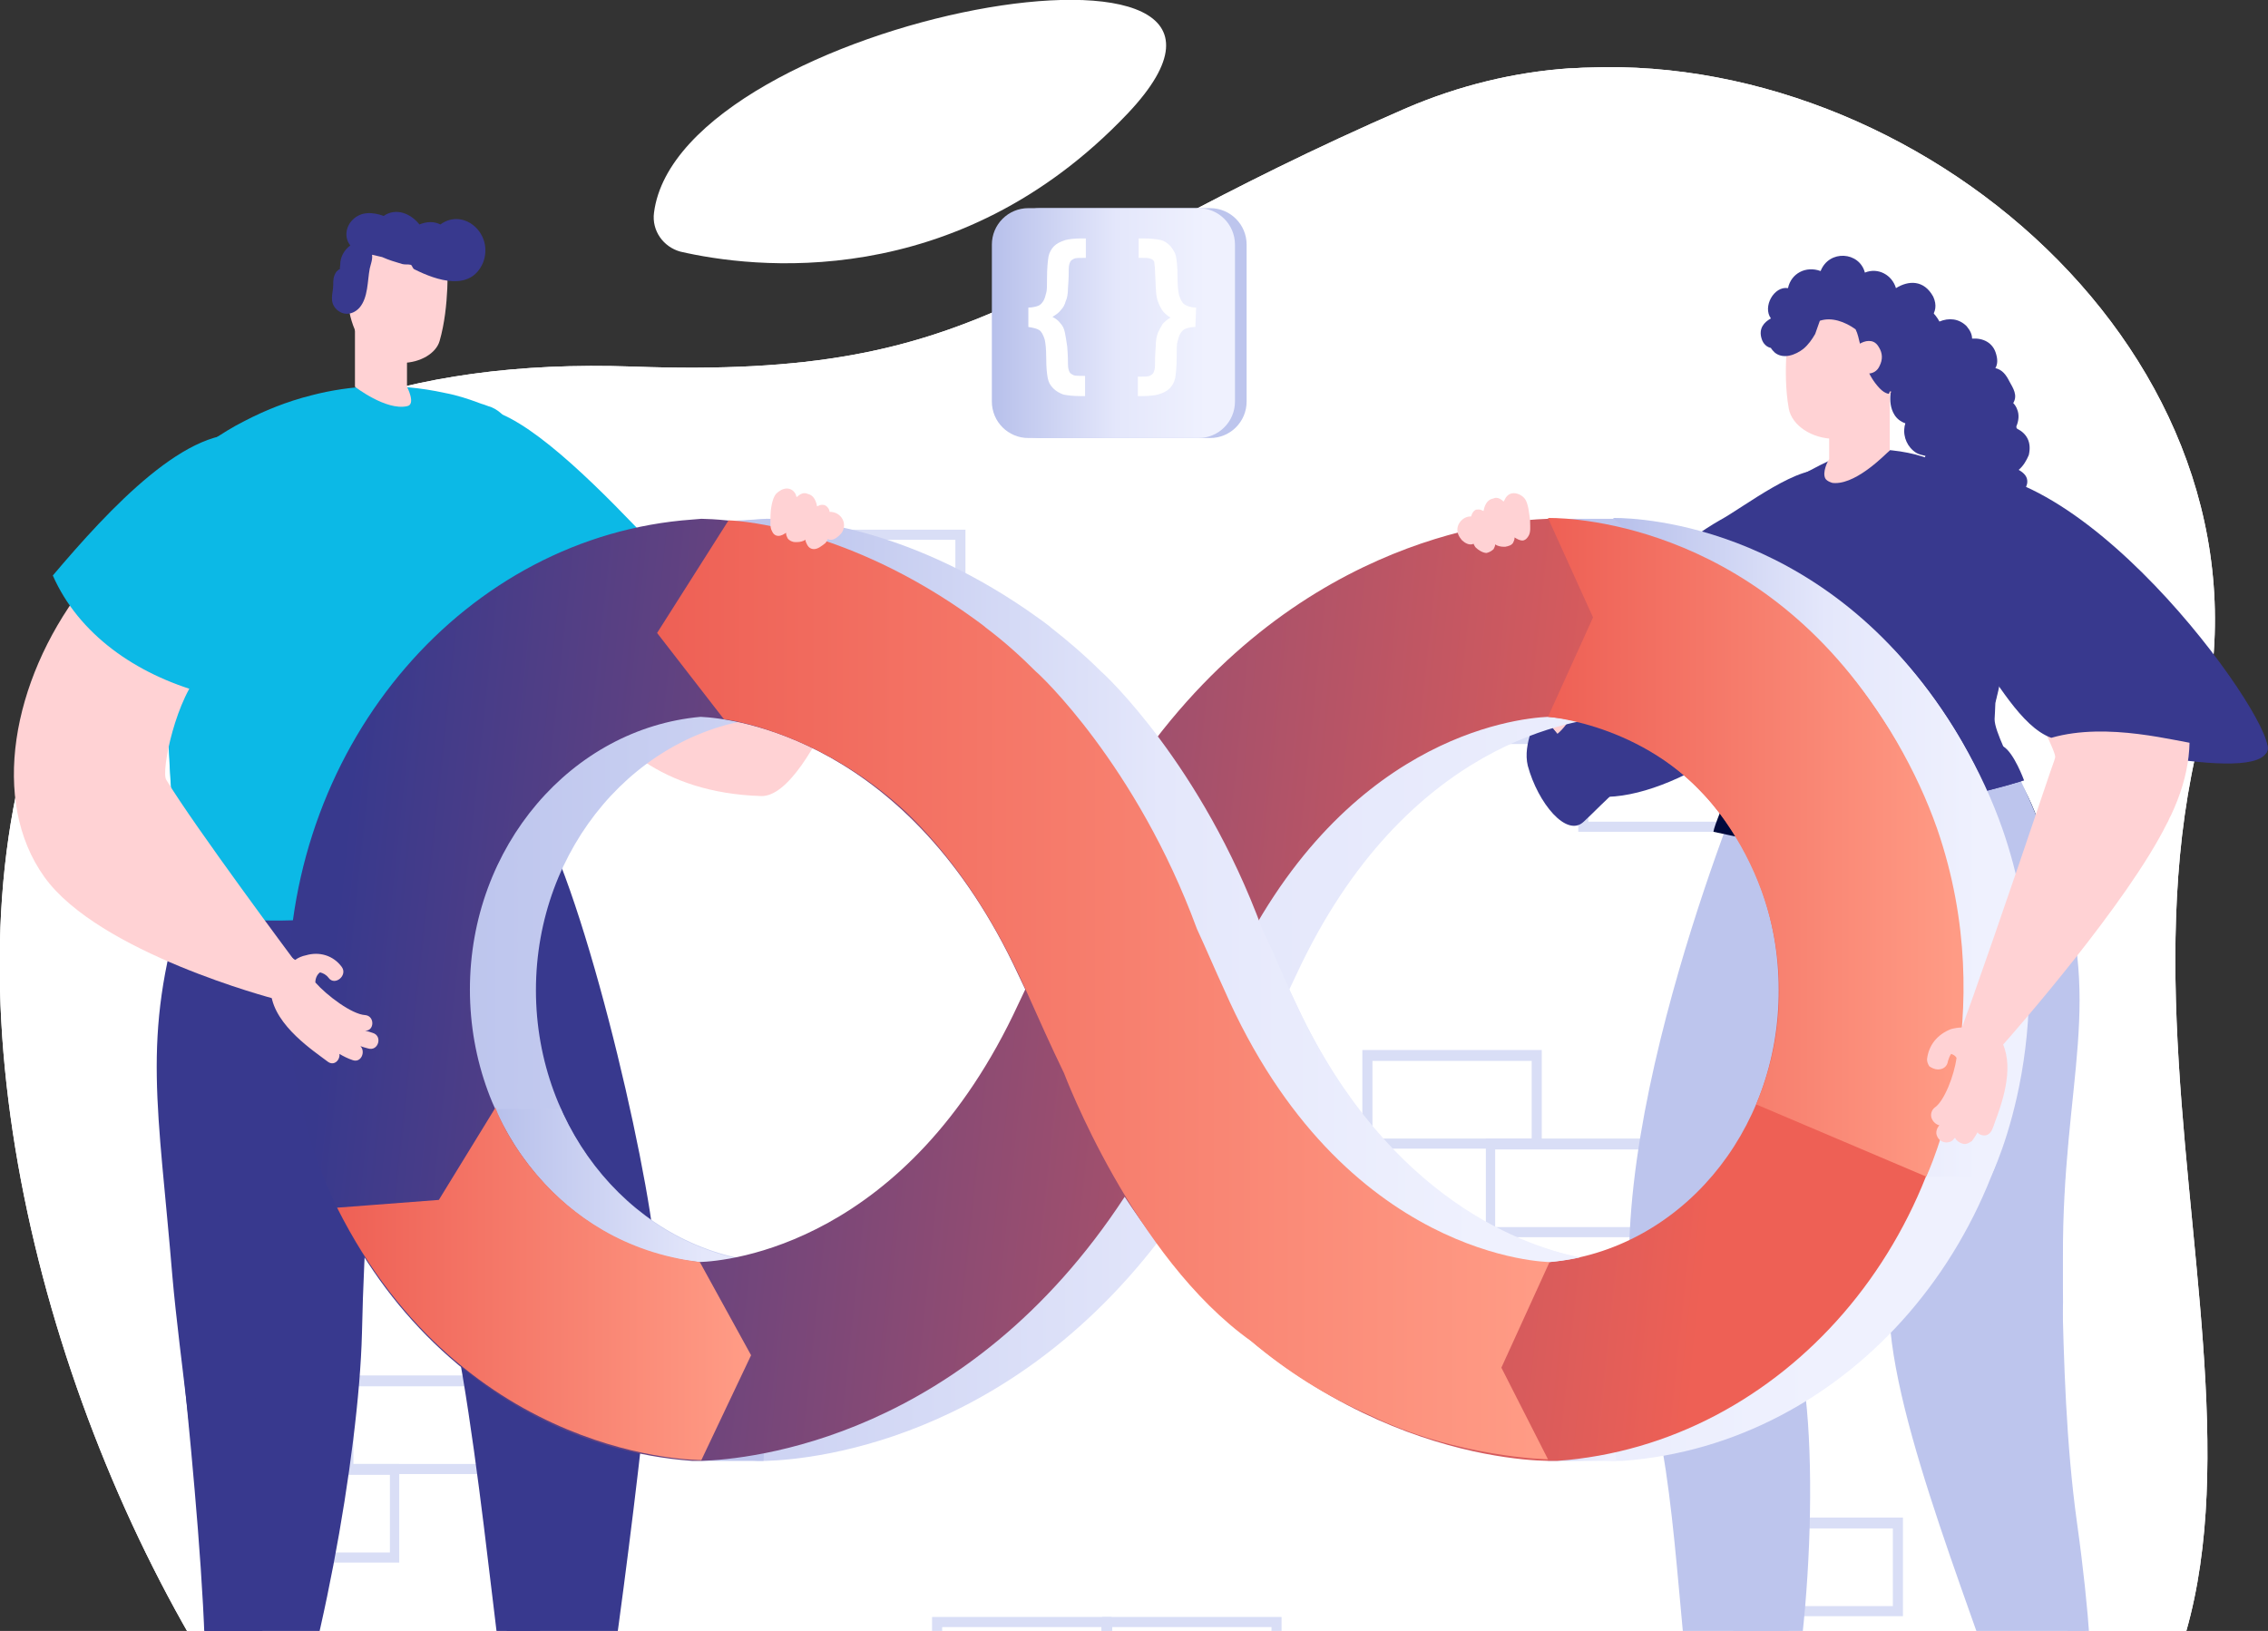 <?xml version="1.0" encoding="utf-8"?>
<!-- Generator: Adobe Illustrator 27.8.0, SVG Export Plug-In . SVG Version: 6.00 Build 0)  -->
<svg version="1.1" id="Layer_1" xmlns="http://www.w3.org/2000/svg" xmlns:xlink="http://www.w3.org/1999/xlink" x="0px" y="0px"
	 viewBox="0 0 292 210" style="enable-background:new 0 0 292 210;" xml:space="preserve">
<rect x="0" y="0" width="292" height="210" fill="#333333" stroke="none"/>
<style type="text/css">
	.st0{fill:#FFFFFF;}
	.st1{fill:#D9DEF6;}
	.st2{fill:#38398E;}
	.st3{fill:#FFD2D4;}
	.st4{fill:#000A3D;}
	.st5{fill:#BDC5ED;}
	.st6{fill:#1F0D52;}
	.st7{fill:url(#SVGID_1_);}
	.st8{fill:#0CB9E6;}
	.st9{fill:url(#SVGID_00000060722323634460391640000015877885247405813146_);}
	.st10{fill:url(#SVGID_00000168833257644035038010000016766131049442692231_);}
	.st11{fill:url(#SVGID_00000066507115150876576990000015928213912051597996_);}
	.st12{fill:url(#SVGID_00000089541276030622057780000015631756496419263155_);}
	.st13{fill:url(#SVGID_00000018220320576545083660000006610230630043754397_);}
	.st14{fill:url(#SVGID_00000015320891167855943490000001009336902518070951_);}
	.st15{fill:url(#SVGID_00000016041945443350805280000009246561881996199841_);}
	.st16{fill:url(#SVGID_00000155825933485269969140000001350686567178830003_);}
	.st17{fill:url(#SVGID_00000023276812865750784720000013179649077900352913_);}
</style>
<path class="st0" d="M47.2,240.6c52.6,50.5,155.6,26.8,208.3,0c52.7-26.8,13.9-91.3,27.8-146C295.1,48,248.9,6.9,204.4,8.7
	c-0.8,0-1.6,0.1-2.4,0.1c-7.1,0.5-14.1,2.2-20.9,5.1c-49.5,21.5-53.5,35-99.6,33.3C-37.6,43-5.4,190.1,47.2,240.6z"/>
<path class="st0" d="M47.2,240.6c52.6,50.5,155.6,26.8,208.3,0c52.7-26.8,13.9-91.3,27.8-146C295.1,48,248.9,6.9,204.4,8.7
	c-0.8,0-1.6,0.1-2.4,0.1c-7.1,0.5-14.1,2.2-20.9,5.1c-49.5,21.5-53.5,35-99.6,33.3C-37.6,43-5.4,190.1,47.2,240.6z"/>
<path class="st0" d="M84.2,27.4c-0.3,2.3,1.2,4.4,3.4,5c9.1,2.1,35.5,5.5,57.6-17.8C171-12.7,87.4,2.1,84.2,27.4L84.2,27.4z"/>
<path class="st1" d="M67.3,189.8H44.2v-12.7h23.1V189.8z M45.5,188.5H66v-10H45.5V188.5z"/>
<path class="st1" d="M51.5,201.2H28.3v-12.7h23.1V201.2z M29.7,199.9h20.5v-10H29.7V199.9z"/>
<path class="st1" d="M124.3,80.9h-23.1V68.2h23.1V80.9z M102.5,79.5H123v-10h-20.5V79.5z"/>
<path class="st1" d="M245,208.1h-23.1v-12.7H245V208.1z M223.2,206.8h20.5v-10h-20.5V206.8z"/>
<path class="st1" d="M165,220.9h-23.1v-12.7H165V220.9z M143.2,219.5h20.5v-10h-20.5V219.5z"/>
<path class="st1" d="M143.1,220.9H120v-12.7h23.1V220.9z M121.3,219.5h20.5v-10h-20.5V219.5z"/>
<path class="st1" d="M198.5,147.9h-23.1v-12.7h23.1V147.9z M176.7,146.6h20.5v-10h-20.5V146.6z"/>
<path class="st1" d="M214.4,159.3h-23.1v-12.7h23.1V159.3z M192.6,158H213v-10h-20.5V158z"/>
<path class="st1" d="M237.2,95.8H214V83.1h23.1V95.8z M215.4,94.4h20.5v-10h-20.5V94.4z"/>
<path class="st1" d="M215.3,95.8h-23.1V83.1h23.1V95.8z M193.5,94.4H214v-10h-20.5V94.4z"/>
<path class="st1" d="M226.3,107.1h-23.1V94.4h23.1V107.1z M204.5,105.8h20.5v-10h-20.5V105.8z"/>
<path class="st2" d="M206.6,76.9c-0.1-0.3-0.3-0.4-0.5-0.5c-1.6-3.5-4.6,1.3-5.3,3.1c-1.3,3.5-1.7,6.8-2.4,10.5
	c-0.5,2.7-2.4,5.7-1.7,8.6c1.3,4.8,5,9.3,7.2,7.2c0.8-0.7,3.2-3.2,5.6-5.3C215.4,95.5,208,81.5,206.6,76.9L206.6,76.9z"/>
<path class="st3" d="M210.4,98.3c-3.1,0-5.3-0.7-6.7-1.2c-5.6-2.2-11.6-18.6-13.3-24.1c-0.7-2.1-0.6-2.2-0.5-2.3l0.1-0.2l0.2,0
	c1,0,3.4-2,4.8-3.3l0.2-0.2l0.2,0.3c0,0,0.1,0.3,0.3,0.6C204,82.8,207.6,85,209,85c0.2,0,0.4-0.1,0.6-0.2c2.3-1.4,6.5-6.1,10.4-11.7
	c0.8-1.1,1.6-2.2,2.5-3.3c3.7-4.9,7.2-7.4,12.8-9.5l0,0h0.1c1.3,0,4.9,11,5.3,13.3c0.2,1.1-0.7,3.3-2.4,5.8
	C227.3,95.9,216.1,98.3,210.4,98.3L210.4,98.3z"/>
<path class="st2" d="M236.4,74.9c0.2-3.5,2.8-12.6-1.1-14.2c-3.3-1.3-10.9,4.7-13.9,6.3c-4.2,2.4-9.7,6.9-12.4,11
	c-0.7-2.1-2.5-3-5-2.7c-2.7,0.3-1.5,3.5-1.2,4c2,3.9,2,7.8,0.7,12c-0.7,2.3-2.8,4.8-3.1,7.2c-0.5,4.1,3.5,4.2,6.6,4.1
	c9.8-0.3,24-10.8,29.4-19.6C239.5,78.1,236.1,80.5,236.4,74.9L236.4,74.9z"/>
<path class="st2" d="M205.3,80c-0.4-0.3-2.9-0.8-2.3,0c0.5,0.4,0.9,2,1.1,2.2c0.5,2.1,0.3,5.9-0.6,7.8c-0.3,0.6-1.4,3.2-3,4.5
	c-0.2-0.2-0.4-0.5-0.8-0.9c-0.5,1-0.5,4.2-0.2,4.2c1.5,0.1,4-4.4,4.5-5.2C205.7,89.9,207.6,81.4,205.3,80L205.3,80z"/>
<path class="st4" d="M228.2,77.8c-1-4.4,4.7-10.9,4.7-10.9c0.9-1.1,2.6-2.5,4.3-3.8c0.9,3.4-0.6,9.2-0.8,11.8
	c-0.4,5.6,3,3.2,0.1,8.1c-1,1.6-2.3,3.3-3.7,4.9C230.9,85.9,229.2,82.7,228.2,77.8L228.2,77.8z"/>
<path class="st5" d="M246.3,116.6c-0.7,10.4-9.5,31-15.1,40.7c-3.4,5.8-3.8,12.6-2.8,15.2c3.9,10.3,1.9,43.1,0.7,53.2
	c-0.7,1.4-2.4,2-4.3,2.1c-3,0.2-6.3-0.7-6.3-0.7c-2.9-22.4-2.5-36.6-7.2-52.4c-7.3-24.9,13.5-74.8,13.5-74.8
	C227.6,90.5,247.5,98.4,246.3,116.6L246.3,116.6z"/>
<path class="st5" d="M238.3,115.7c-2.1,15.1-11.3,15.6-13.5,35.5c-0.6,5.5-4.7,18.1-0.5,25c5.2,8.5-0.7,21.9-1.1,31.9
	c-0.2,5-0.1,10.1,0.7,14.9c0.3,1.5,0.5,3.3,0.9,4.8c1.9-0.1,3.6-0.7,4.3-2.1c3.9-10.2,5.7-43.5,1.7-53.9c-1-2.6,3.1-15,5.2-21.4
	c2-6,5.8-15.6,7.1-19.6C245,125.6,238.2,115.3,238.3,115.7L238.3,115.7z"/>
<path class="st2" d="M259.7,55.2c-0.1-0.1-0.1-0.2-0.1-0.3c0,0,0,0,0,0c0.3-0.7,0.4-1.5,0.1-2.2c-0.1-0.3-0.3-0.6-0.5-0.8
	c0.6-1,0-1.9-0.5-2.8c-0.4-0.8-0.9-1.5-1.8-1.7c0.3-0.5,0.3-1.1,0.1-1.8c-0.4-1.5-1.7-2.1-3.1-2c0-0.5-0.2-1-0.7-1.6
	c-1-1-2.3-1.1-3.5-0.6c-1.2-2.2-3.4-2.9-5.7-1.6c-2.1-2.3-4.8,0.2-6.1,2.6c-0.3,0.5,0,0.9,0.3,1.1c0.2,2.5,0.3,5.4,2.9,6.4
	c0.7,0.3,1.5,0.5,2.3,0.8c-0.1,0.9,0,1.9,0.5,2.7c0.3,0.5,0.8,0.9,1.4,1.1c0,0.2-0.1,0.3-0.1,0.5c-0.2,1.3,0.4,2.6,1.5,3.3
	c0.3,0.2,0.8,0.3,1.2,0.4c0,0,0,0,0,0c-0.3,0.7-0.7,1.5-0.6,2.6c0,0.8,0.2,1.4,0.5,2c-0.9,1.6-1.4,3.8-0.2,4.9c0,0-0.1,0-0.1,0.1
	c-0.4,0.3-0.7,0.8-0.8,1.3c-0.3,1,0,2.2,0.9,2.9c0.5,0.4,0.9,0.5,1.4,0.5c0.2,0.3,0.4,0.7,0.8,1c0.6,0.5,1,0.7,1.5,0.8
	c0.7,0.6,1.5,0.7,2.5,0.6c1.1-0.2,2.2-0.6,2.8-1.5c0.2-0.3,0.3-0.6,0.3-1c0.7,0,1.4-0.5,1.9-1c0.9-0.9,0.8-2,0.4-2.9
	c0.6-0.2,1.1-0.7,1.4-1.2c0.5-0.9,0.6-2.5,0.2-3.4c-0.2-0.3-0.4-0.6-0.8-0.7c0.5-0.4,0.9-0.9,1-1.5c0.1-0.8-0.4-1.3-1.1-1.7
	c0.6-0.5,1-1.2,1.3-1.9C261.6,56.9,260.9,55.8,259.7,55.2L259.7,55.2z"/>
<path class="st4" d="M262.7,106.5c-14.9,6-29.7,3.3-42.1,0.6c0.1-0.8,1.4-3.8,2.7-7.1c2.6,1.6,14.1,7.6,36.8,0.7
	C261.7,103.4,262.5,106,262.7,106.5z"/>
<path class="st5" d="M268.7,227.6l-8.1,0.9c-4.2-15.2-15.6-41.1-17.2-57.1c-2.6-24.7-5.7-51.2-5.8-57.7c0-1,0-1.6,0-1.6
	c5.6-7.4,15.1-10.4,19.3-10.9c1.7-0.2,2.9,0.1,3.4,1.1c1.7,3.1,3,6,4.1,8.7c6.8,17.5,1.1,28.1,1.2,50.9c0,1.3,0,2.7,0,4
	c0.2,9.4-2.1,21,0.4,30.8C270.8,215.9,268.7,227.6,268.7,227.6L268.7,227.6z"/>
<path class="st5" d="M267.4,196c-1.4-10.1-1.7-20.8-1.9-30.2c0-1.3,0-2.7,0-4c-0.1-22.8,6.6-36.2-5.3-61.2c-6.7-3.9-3.6,4.5-3.6,6.7
	c-0.1,2.6,0.2,5.1,0.6,7.6c0.7,4.4,1.5,8.8,0.9,13.3c-0.9,7.1-3,13.7-3.5,20.9c-0.8,13.2,2,25.3,6.1,37.6c2.6,7.6,4.7,15.2,5.5,23.3
	c0.5,5.1,0.6,12.4,0.6,17.6l1.9-0.2C268.7,227.6,270.8,220.3,267.4,196L267.4,196z"/>
<path class="st6" d="M250.3,83.1c1.4,2.5,4.1,6.5,6.5,8.3c0-0.6,0.1-1.2,0.1-1.8c0.1-1.2,0.4-2.3,0.6-3.6c-0.8-1.4-2-3.1-3.9-4.9
	c-5.1-4.8-4.7-16.8-4.7-16.8C247.7,70.4,248.3,79.5,250.3,83.1L250.3,83.1z"/>
<path class="st2" d="M260.2,100.6c-22.7,6.9-34.2,0.9-36.8-0.7c0.5-1.3,1.1-2.7,1.5-4c0.8-2.2,1.4-4.3,1.6-5.6c0-0.2-0.9-4.8-1-5
	c-1.7-3.4-5-6.1-5.2-11.2c-0.4-8.8,18.4-16.2,18.4-16.2c28.2-1.7,18.2,32.3,18.2,32.6c0,0.3-0.1,2.1-0.1,2.1c0,0.8,0.5,2.1,1.2,3.7
	C258.6,97.6,259.4,99.2,260.2,100.6L260.2,100.6z"/>
<path class="st3" d="M236.3,62.2c-0.2,0-0.4,0-0.6-0.1c-0.3-0.1-0.6-0.3-0.7-0.5c-0.4-0.8,0.3-2.2,0.5-2.5v-5.1l7.8-3.2v7.2
	l-0.1,0.1C243,58.2,239.3,62.2,236.3,62.2L236.3,62.2z"/>
<path class="st3" d="M236.2,56.5c-2.9,0-5.5-1.7-5.9-3.9c-0.9-5,0.1-10.9,0.1-11l0-0.2l12-2.7l0.1,0.2c0,0.1,3.7,7.1,0.1,13.5
	C240.6,56,237.7,56.5,236.2,56.5L236.2,56.5z"/>
<path class="st2" d="M244.1,37.1c-0.5-1.7-2.3-2.7-4-2c-0.7-2.7-4.6-3-5.7-0.2c-1.9-0.7-3.8,0.3-4.2,2.2c-1.8-0.3-3.3,2.4-2.2,3.9
	c-0.9,0.5-1.6,1.3-1.2,2.6c0.2,0.7,0.7,1.1,1.2,1.2c0.1,0.2,0.3,0.4,0.5,0.6c1.1,0.9,2.7,0.3,3.7-0.5c0.6-0.5,1.1-1.2,1.5-1.9
	c0.2-0.5,0.4-1.2,0.6-1.7c1.5-0.5,3.2,0.1,4.6,1.1c0.3,0.6,0.4,1.2,0.6,2c0.5,2.1,0.9,3.9,2.5,5.6c0.4,0.4,0.7,0.6,1.1,0.7
	c0,0,0.1,0,0.1,0c0-0.1,0.1-0.2,0.1-0.3c1.4,0.2,2.1-1.1,2.2-2.4c0.5-0.1,1-0.4,1.3-0.8c0.5-0.6,0.6-1.4,0.3-2.1
	c0.8-0.7,1.4-1.9,0.7-2.6c0-0.1,0-0.2,0-0.2c-0.1-0.7,0.3-1.2,0.8-1.4c0.6-0.7,0.8-1.6,0.3-2.7C247.7,36,245.7,36.1,244.1,37.1
	L244.1,37.1z"/>
<path class="st3" d="M240.5,48.1c-0.5,0-0.9-0.5-1.2-0.8c-0.4-0.7-0.8-1.7-0.6-2.4l0-0.1l0.1-0.1c0,0,0.9-0.8,1.8-0.8
	c0.4,0,0.9,0.1,1.3,0.8c0.5,0.8,0.5,1.6,0.1,2.4C241.7,47.8,241.1,48.1,240.5,48.1L240.5,48.1L240.5,48.1z"/>
<path class="st2" d="M250,61.9c-8.9,4.4-0.7,19.9,0,21.5c0.6,1.4,1.8,2.4,2.7,3.6c0.9,1.3,2.2,4.7,4,5.3c0-0.2,0-0.5,0-0.7
	c0-0.3,0-0.7,0.1-1c0-0.2,0.2-0.6,0.2-0.8c0.3-1.3,0.9-4.8,1.1-5.8c0.2-1.5,0.4-3.2,0.4-4.6c0-1.6-0.4-13.2-2.5-12.9
	c-0.1-0.5-4.9,12.2-5,11.7C250.9,77,251,61.4,250,61.9L250,61.9z"/>
<path class="st2" d="M260.6,100.5c-0.1,0-0.3,0.1-0.4,0.1c-22.7,6.9-34.2,0.9-36.8-0.7c-0.4-0.3-0.6-0.4-0.6-0.4
	c0.2-2.4,1.8-3.7,1.8-3.7c0.1,0,0.2,0.1,0.3,0.1c14.5,6,32.3,0.5,33,0.2l0,0C259.3,96.9,260.6,100.5,260.6,100.5z"/>
<path class="st3" d="M239.3,44c0,0,0.7,1.6,0.9,2.3c0.3,0.7,0.2,1.7,0.6,2.3c0.4,0.6-2.8,2.6-3.2,1.4c-0.4-1.2-1.5-5.8-1.1-6.2
	C236.9,43.4,239.3,44,239.3,44L239.3,44z"/>
<path class="st5" d="M155.8,26.8h-21.9c-2.6,0-4.7,2.1-4.7,4.7v20.2c0,2.6,2.1,4.7,4.7,4.7h21.9c2.6,0,4.7-2.1,4.7-4.7V31.5
	C160.5,28.9,158.4,26.8,155.8,26.8z"/>
<linearGradient id="SVGID_1_" gradientUnits="userSpaceOnUse" x1="127.695" y1="41.608" x2="159.106" y2="41.608">
	<stop  offset="0" style="stop-color:#B7C0EB"/>
	<stop  offset="0.51" style="stop-color:#E4E7FB"/>
	<stop  offset="0.88" style="stop-color:#EFF1FE"/>
</linearGradient>
<path class="st7" d="M132.4,26.8h21.9c2.6,0,4.7,2.1,4.7,4.7v20.2c0,2.6-2.1,4.7-4.7,4.7h-21.9c-2.6,0-4.7-2.1-4.7-4.7V31.5
	C127.7,28.9,129.8,26.8,132.4,26.8L132.4,26.8z"/>
<path class="st0" d="M132.4,42.1v-2.5c0.5,0,0.9-0.1,1.2-0.2c0.3-0.1,0.5-0.3,0.7-0.6c0.2-0.3,0.3-0.7,0.4-1.1
	c0.1-0.3,0.1-0.9,0.1-1.8c0-1.4,0.1-2.3,0.2-2.9c0.1-0.5,0.4-1,0.7-1.3c0.3-0.3,0.8-0.6,1.5-0.8c0.4-0.1,1.1-0.2,2-0.2h0.6v2.5
	c-0.8,0-1.3,0-1.5,0.1c-0.2,0.1-0.4,0.2-0.5,0.4c-0.1,0.2-0.2,0.5-0.2,0.9c0,0.4,0,1.3-0.1,2.5c0,0.7-0.1,1.3-0.3,1.7
	c-0.1,0.4-0.3,0.8-0.6,1.1c-0.2,0.3-0.6,0.6-1.1,0.9c0.4,0.2,0.8,0.5,1,0.8c0.3,0.3,0.5,0.7,0.6,1.2c0.1,0.5,0.2,1.1,0.3,1.8
	c0.1,1.2,0.1,1.9,0.1,2.3c0,0.5,0.1,0.8,0.2,1c0.1,0.2,0.3,0.3,0.5,0.4c0.2,0.1,0.7,0.1,1.5,0.1V51h-0.6c-1,0-1.7-0.1-2.2-0.2
	c-0.5-0.2-0.9-0.4-1.3-0.8c-0.4-0.4-0.6-0.8-0.7-1.3c-0.1-0.5-0.2-1.3-0.2-2.5c0-1.3-0.1-2.1-0.2-2.5c-0.2-0.6-0.4-1-0.7-1.2
	C133.5,42.3,133,42.2,132.4,42.1L132.4,42.1z"/>
<path class="st0" d="M153.9,42.1c-0.5,0-0.9,0.1-1.2,0.2c-0.3,0.1-0.5,0.3-0.7,0.6c-0.2,0.3-0.3,0.7-0.4,1.1
	c-0.1,0.3-0.1,0.9-0.1,1.8c0,1.4-0.1,2.3-0.2,2.9c-0.1,0.5-0.4,1-0.7,1.3c-0.3,0.3-0.8,0.6-1.5,0.8c-0.4,0.1-1.1,0.2-2,0.2h-0.6
	v-2.5c0.8,0,1.3,0,1.5-0.1c0.2-0.1,0.4-0.2,0.5-0.4c0.1-0.2,0.2-0.5,0.2-0.9c0-0.4,0-1.3,0.1-2.5c0-0.7,0.1-1.3,0.3-1.8
	c0.2-0.4,0.4-0.8,0.6-1.1c0.3-0.3,0.6-0.6,1-0.8c-0.5-0.3-0.9-0.7-1.1-1c-0.3-0.5-0.6-1.1-0.7-1.8c-0.1-0.5-0.1-1.6-0.2-3.3
	c0-0.5-0.1-0.9-0.1-1.1c-0.1-0.2-0.2-0.3-0.5-0.4c-0.2-0.1-0.7-0.1-1.5-0.1v-2.5h0.6c1,0,1.7,0.1,2.2,0.2c0.5,0.1,0.9,0.4,1.3,0.8
	c0.3,0.4,0.6,0.8,0.7,1.3c0.1,0.5,0.2,1.3,0.2,2.5c0,1.3,0.1,2.1,0.2,2.5c0.2,0.6,0.4,1,0.7,1.2c0.3,0.2,0.8,0.4,1.5,0.4L153.9,42.1
	L153.9,42.1z"/>
<path class="st3" d="M98,102.5c-6.5-0.2-11.4-2-15-4.4c-0.4-0.2-0.8-0.5-1.1-0.7c-0.6-0.4-1.2-0.9-1.7-1.3c-0.7-0.6-1.4-1.2-2-1.9
	c-0.1-0.1-0.2-0.2-0.3-0.3c-2.6-2.8-3.9-4.6-4.6-7.2C72.6,84,72.5,82,72.5,82s-7.1-20.7-2-19c5.2,1.7,12.1,8.8,17.6,16
	c0,0,0,0.1,0.1,0.1c0.3,0.4,0.6,0.8,0.9,1.1c0.2,0.2,0.4,0.5,0.5,0.7c2.7,3.6,3.8,5.5,4.5,5.8c1.3,0.5,13.7-15.7,14.6-15.9
	c0,0,3.9-0.9,4.2,0.9C113.4,77.2,104.6,102.7,98,102.5L98,102.5z"/>
<path class="st2" d="M44.3,131.8c0.5,1.2,1.1,2.5,1.7,3.8c4.1,8.9,9.1,19.3,9.9,24.8c9.5,10.8,8.4,32.8,9.1,44.9
	c0.5,10,1.2,20.9,1.4,21.8c0,0,10.4,1,10.4,1c2.4-13.1,7.7-55.2,7.7-64.3c0-9.1-8.4-46.2-14.9-58.2c-6.2-11.4-26.7,11.3-29.1,14.3
	C39.8,121.1,41.6,125.8,44.3,131.8L44.3,131.8z"/>
<path class="st2" d="M44.3,131.8c0.5,1.2,1.1,2.5,1.7,3.8c4.1,8.9,8.3,19.5,9.9,24.8c5.7,19.1,7.8,54.8,10.6,66.7
	c0.9,0.5,2.6,1,6.9,0.6c0.1-8.8-5.1-19.3-6.6-27.8c-2.9-16.3,1.7-33.9-6.2-49.2c-2.2-4.3-5.7-8.6-5.7-13.6c0-2.5,1.4-5.4-0.1-7.7
	c-2.8-4.1-7.4-1-9.4,2.1c-0.3-0.1-0.5-0.1-0.8,0.1C44.5,131.7,44.4,131.8,44.3,131.8L44.3,131.8z"/>
<path class="st8" d="M66.5,76.5c0,0,0.1,2.2,0.9,5.1c1,3.5,3,8,7.2,11.6c4.2,3.6,14-18.2,9.7-22.8c-6.5-6.9-15.2-15.8-20.9-17.5
	C57.6,51.1,66.5,76.5,66.5,76.5L66.5,76.5z"/>
<path class="st8" d="M64,62.3c0,0,3.1,1.6,5.4,6.7c2.1,4.6,3.4,7.4,4.3,17.1c0.4,4.7-0.7,5.6-0.7,5.6c0,0,0,0,0,0l-3.9-4.3
	c0,0-4.2-4.8-3.8-6.2C65.7,79.9,64,62.3,64,62.3L64,62.3z"/>
<path class="st2" d="M25.3,226c2.7,2.9,9.9,4.1,9.9,4.1c5.8-14.1,11-42.7,11.4-58.4c0.5-24.3,3.8-48.2,3.3-54.6
	c-0.1-1-0.1-1.6-0.1-1.6c-6.5-6.6-14.4-10.1-18.8-10.2c-1.8-0.1-3,0.4-3.5,1.4c-1.5,3.2-2.7,6.1-3.5,8.8c-0.1,0.3-0.2,0.5-0.2,0.8
	c-5.3,17.2-3.1,26.2-1.3,48C23.2,174.8,28.8,220.1,25.3,226L25.3,226z"/>
<path class="st2" d="M25.3,226c0.7,1.3,6.5,3.9,6.6,3.3c1.7-8.9,1.5-17,2.4-26c0.8-8.7-0.7-17.6-1.8-26.2c-0.7-5-1.5-10-2.7-15
	c-1.2-4.8-2.8-9.5-3.4-14.5c-1.3-9.6,0.2-19.3,3.2-28.5c0.1-0.3,0.1-0.5-0.1-0.6c0.4-0.4,0.5-1-0.1-1.2c-2.1-0.9-4.1-1.2-5.9-0.9
	c-5.3,17.2-3.1,26.2-1.3,48c0.9,10.3,3.4,26.4,3.9,37.8C27.1,221.1,25.8,224.8,25.3,226L25.3,226z"/>
<path class="st8" d="M72.7,109.6c-0.2,0.8-3,2.2-7.1,3.6c-4.6,1.6-10.8,3.3-17,4.3c-8.4,1.3-16.9,1.3-21.4,0.4
	c-1.8-0.3-3-0.8-3.3-1.4c-0.9-1.9-2-13.2-2.3-25.4c-0.1-2.4-0.1-4.8-0.1-7.1c-0.1-12.2,0.8-23.7,3.6-25.8c0.6-0.5,1.4-1,2.2-1.5
	c1.2-0.8,2.6-1.7,4.2-2.5c2.5-1.3,5.4-2.5,8.6-3.3c5-1.3,10.8-1.7,17.2-0.3c0,0,0,0,0,0c1.6,0.3,3.1,0.8,4.7,1.4
	c0.4,0.1,0.8,0.3,1.2,0.4c5.4,2.2,4.6,14,3.8,23.8c-0.4,4.6-0.8,8.8-0.6,11.4c0.1,0.9,0.2,1.7,0.3,2.6
	C67.8,97.5,71.8,104.3,72.7,109.6L72.7,109.6z"/>
<path class="st3" d="M52.4,44.5v5.3c0,0,1.2,2.3,0,2.5c-2.7,0.6-6.7-2.5-6.7-2.5v-8.1L52.4,44.5L52.4,44.5z"/>
<path class="st3" d="M57.6,33.8c0,0,0.3,5.6-1,10.1c-0.9,3.2-8.2,4.8-10.9-1.4c-2.7-6.3,1.4-12.3,1.4-12.3L57.6,33.8z"/>
<path class="st8" d="M35.1,84.1c3.6-6.9,4.1-14.9-0.5-23.8c-1.5-2.9-4.8-2.5-5.2-2.4c0.3,0.1,1.9,6.7,1.6,7.2
	c-3.1,6.4-2.2,6.6-6.1,12.6c-1.4,2.2-2.6,4.2-3.5,6.3c0,2.3,0.1,4.7,0.1,7.1c0.4,12.2,1.5,23.5,2.3,25.4c0.3,0.6,1.5,1.1,3.3,1.4
	c1.6-5-0.3-11,0.3-16C28.5,94.9,32.1,89.9,35.1,84.1L35.1,84.1z"/>
<path class="st2" d="M56.7,28.9c-0.8-0.4-1.7-0.4-2.7,0c-1.1-1.4-3-2.2-4.6-1.1c-1.4-0.5-2.9-0.6-4,0.5c-0.9,0.9-1.1,2.3-0.3,3.3
	c-0.8,0.6-1.3,1.5-1.3,2.5c0,0.2-0.1,0.4,0,0.5c-0.2,0.1-0.4,0.3-0.5,0.4c-0.4,0.6-0.4,1.1-0.4,1.7c0,1.1-0.6,2.2,0.5,3.2
	c0.9,0.8,2.1,0.6,2.9-0.3c1.1-1.3,1-3.4,1.3-5c0.1-0.5,0.4-1.2,0.3-1.8c0.4,0.1,0.9,0.2,1.3,0.3c0.9,0.4,1.6,0.6,2.6,0.9
	c0.4,0.1,0.7,0,1.1,0.1c0.2,0.1,0.2,0.5,0.5,0.6c2.8,1.4,7.2,2.9,8.8-0.9C63.6,30.1,59.7,26.7,56.7,28.9L56.7,28.9z"/>
<linearGradient id="SVGID_00000000191755397772746330000007840561745927245226_" gradientUnits="userSpaceOnUse" x1="45.492" y1="127.428" x2="260.988" y2="127.428">
	<stop  offset="0" style="stop-color:#B7C0EB"/>
	<stop  offset="0.51" style="stop-color:#E4E7FB"/>
	<stop  offset="0.88" style="stop-color:#EFF1FE"/>
</linearGradient>
<path style="fill:url(#SVGID_00000000191755397772746330000007840561745927245226_);" d="M209,66.9c0,0-0.5-0.1-1.1-0.1h-0.1
	c-6.2,0.2-34.1,2.8-54.5,34C132.8,69.6,105,67,98.7,66.8h0c0,0-1.2,0.1-1.2,0.1c-29,2.1-52,28.5-52,60.6c0,32.1,23,58.5,52,60.6h1.2
	c6.2-0.2,34.1-2.8,54.5-34c20.4,31.3,48.3,33.9,54.5,34h1.2c29-2.1,52-28.5,52-60.6C261,95.4,238,69,209,66.9z M139.6,129.3
	c-14.3,30.9-37.3,33.1-41.1,33.2C82,161,69,145.8,69,127.5c0-18.4,13.1-33.6,29.7-35.1v0c4.3,0.2,26.8,2.8,40.9,33.2l0.9,1.9
	L139.6,129.3z M208,162.5c-3.8-0.1-26.8-2.3-41.1-33.2l-0.9-1.9l0.9-1.9c14.1-30.4,36.5-33,40.9-33.2v0
	c16.6,1.4,29.7,16.6,29.7,35.1C237.5,145.9,224.5,161,208,162.5z"/>
<linearGradient id="SVGID_00000002374195418199345220000008382573762177792174_" gradientUnits="userSpaceOnUse" x1="199.324" y1="186.212" x2="208.143" y2="186.212">
	<stop  offset="0" style="stop-color:#B7C0EB"/>
	<stop  offset="0.51" style="stop-color:#E4E7FB"/>
	<stop  offset="0.88" style="stop-color:#EFF1FE"/>
</linearGradient>
<path style="fill:url(#SVGID_00000002374195418199345220000008382573762177792174_);" d="M199.3,188.1h8.8l-0.4-3l-6.7-0.7
	L199.3,188.1z"/>
<path class="st5" d="M90.3,188.1h8l0.2-3.2L87.6,183L90.3,188.1z"/>
<linearGradient id="SVGID_00000103243956196035037730000001536167604115932589_" gradientUnits="userSpaceOnUse" x1="63.727" y1="160.509" x2="116.4" y2="160.509">
	<stop  offset="0" style="stop-color:#B7C0EB"/>
	<stop  offset="0.51" style="stop-color:#E4E7FB"/>
	<stop  offset="0.88" style="stop-color:#EFF1FE"/>
</linearGradient>
<path style="fill:url(#SVGID_00000103243956196035037730000001536167604115932589_);" d="M116.4,158.4l-1.7-0.7
	c-7.8,4.2-14.3,4.8-16.2,4.9c-11.6-1.1-21.5-8.9-26.3-19.8h-8.5v16.8l4,11.1c0,0,33.3,7.7,34,7.7
	C102.3,178.3,116.4,158.4,116.4,158.4z"/>
<linearGradient id="SVGID_00000062184803737952998810000014167628073505537199_" gradientUnits="userSpaceOnUse" x1="207.766" y1="109.169" x2="261.244" y2="109.169">
	<stop  offset="0" style="stop-color:#B7C0EB"/>
	<stop  offset="0.51" style="stop-color:#E4E7FB"/>
	<stop  offset="0.88" style="stop-color:#EFF1FE"/>
</linearGradient>
<path style="fill:url(#SVGID_00000062184803737952998810000014167628073505537199_);" d="M257.8,106.7
	C257.8,106.7,257.8,106.7,257.8,106.7c-1.3-3.7-3-7.4-5.2-11.2c-1.1-1.9-2.3-3.7-3.5-5.4c-17.1-24.2-41.4-23.4-41.4-23.4l5.8,12.8
	l-5.8,12.8c0,0,13.5,1,22,12.3c8.4,11.2,10,25.4,4.8,37.6l13.4,9.3h8.4C256.4,151.5,266.3,131,257.8,106.7L257.8,106.7z"/>
<path class="st5" d="M199.4,66.8h8.4l2.9,2.6l-3.5,1.6l-3.8-1.5L199.4,66.8z"/>
<linearGradient id="SVGID_00000077287688629672292960000016409129824749477542_" gradientUnits="userSpaceOnUse" x1="43.396" y1="95.334" x2="222.5" y2="76.259" gradientTransform="matrix(1 0 0 -1 0 212)">
	<stop  offset="0" style="stop-color:#38398D"/>
	<stop  offset="1" style="stop-color:#EE6055"/>
</linearGradient>
<path style="fill:url(#SVGID_00000077287688629672292960000016409129824749477542_);" d="M200.5,66.9c0,0-0.5-0.1-1.1-0.1h-0.1
	c-6.2,0.2-34.1,2.8-54.5,34c-20.4-31.3-48.3-33.9-54.5-34h0c0,0-1.2,0.1-1.2,0.1c-29,2.1-52,28.5-52,60.6c0,32.1,23,58.5,52,60.6
	h1.2c6.2-0.2,34.1-2.8,54.5-34c20.4,31.3,48.3,33.9,54.5,34h1.2c29-2.1,52-28.5,52-60.6C252.5,95.4,229.5,69,200.5,66.9z
	 M131.1,129.3c-14.3,30.9-37.3,33.1-41.1,33.2c-16.5-1.6-29.5-16.7-29.5-35.1c0-18.4,13.1-33.6,29.7-35.1v0
	c4.3,0.2,26.8,2.8,40.9,33.2l0.9,1.9L131.1,129.3z M199.5,162.5c-3.8-0.1-26.8-2.3-41.1-33.2l-0.9-1.9l0.9-1.9
	c14.1-30.4,36.5-33,40.9-33.2v0c16.6,1.4,29.7,16.6,29.7,35.1C229.1,145.9,216.1,161,199.5,162.5z"/>
<linearGradient id="SVGID_00000041979648669418979810000013929936001567018132_" gradientUnits="userSpaceOnUse" x1="93.113" y1="124.815" x2="203.403" y2="124.815">
	<stop  offset="0" style="stop-color:#B7C0EB"/>
	<stop  offset="0.51" style="stop-color:#E4E7FB"/>
	<stop  offset="0.88" style="stop-color:#EFF1FE"/>
</linearGradient>
<path style="fill:url(#SVGID_00000041979648669418979810000013929936001567018132_);" d="M203.4,161.9c-1.6,0.4-3.9,0.6-3.9,0.6
	l-4.9,2.8l-8.9,4.6c0,0-1.2,9.7-1.2,11.2c0,0.3,0.3,0.8,0.7,1.4c-0.2-0.1-0.3-0.1-0.5-0.2v0c-2.9-1.3-5.6-2.7-8.1-4.3
	c-2.5-1.6-4.9-3.3-7.1-5.3c-7.6-5.4-13.6-14-17.7-21.3c-4.1-7.3-6.4-13.2-6.4-13.2c-1.7-3.5-3.3-7.1-5-10.9
	c-4.6-10.4-10-17.6-15.3-22.7c-11.5-10.6-23.5-12-23.5-12l-8.6-11.1l9.2-14.5c0,0,13.7,0.3,30.1,11.6c1,0.7,2,1.4,2.9,2.1
	c0,0,0.1,0.1,0.1,0.1c2.3,1.8,4.5,3.7,6.5,5.7c0.3,0.2,12.9,11.9,20.7,33.1c0,0,0,0,0,0c1.2,2.5,2.3,5.1,3.5,7.8
	C177.5,153.4,195.1,160.2,203.4,161.9L203.4,161.9z"/>
<path class="st5" d="M93.9,67.1l4.8-0.3c0,0,3,0,6,0.5c3,0.5-0.9,4-0.9,4l-3.9,1.1l-3.1-1c0,0-2-1.1-2.3-1.5
	c-0.3-0.4-0.5-1.3-0.5-1.3L93.9,67.1z"/>
<linearGradient id="SVGID_00000062177922641082686710000010915296148343449764_" gradientUnits="userSpaceOnUse" x1="84.637" y1="84.431" x2="197.418" y2="84.431" gradientTransform="matrix(1 0 0 -1 0 212)">
	<stop  offset="0" style="stop-color:#EE6055"/>
	<stop  offset="1" style="stop-color:#FF9B85"/>
</linearGradient>
<path style="fill:url(#SVGID_00000062177922641082686710000010915296148343449764_);" d="M199.5,162.5c0,0-26.6-0.2-41.9-35.1
	c-1.2-2.6-2.3-5.2-3.5-7.8c0,0,0,0,0,0c-7.8-21.2-20.4-32.9-20.7-33.1c-2-2-4.1-3.9-6.5-5.7c0,0-0.1-0.1-0.1-0.1
	c-0.9-0.7-1.9-1.4-2.9-2.1c-16.4-11.3-30.1-11.6-30.1-11.6l-9.2,14.5l8.6,11.1c0,0,12.1,1.4,23.5,12c5.3,5.1,10.7,12.4,15.3,22.7
	c1.7,3.8,3.3,7.4,5,10.9c0,0,8.9,23.7,24.1,34.5c4.5,3.8,9.5,7,15.2,9.5v0c11.3,5.5,23,5.7,23,5.7l-6-11.8L199.5,162.5L199.5,162.5z
	"/>
<linearGradient id="SVGID_00000138551712755550964090000005631947655620810652_" gradientUnits="userSpaceOnUse" x1="43.398" y1="46.6" x2="95.702" y2="46.6" gradientTransform="matrix(1 0 0 -1 0 212)">
	<stop  offset="0" style="stop-color:#EE6055"/>
	<stop  offset="1" style="stop-color:#FF9B85"/>
</linearGradient>
<path style="fill:url(#SVGID_00000138551712755550964090000005631947655620810652_);" d="M90.1,162.5l6.6,12l-6.4,13.5
	c0,0-30.4,0.3-46.9-32.5l13.1-1l7.3-11.9C63.7,142.7,70.3,160.1,90.1,162.5L90.1,162.5z"/>
<linearGradient id="SVGID_00000177457612178961510920000012837900303811785659_" gradientUnits="userSpaceOnUse" x1="199.32" y1="102.831" x2="251.81" y2="102.831" gradientTransform="matrix(1 0 0 -1 0 212)">
	<stop  offset="0" style="stop-color:#EE6055"/>
	<stop  offset="1" style="stop-color:#FF9B85"/>
</linearGradient>
<path style="fill:url(#SVGID_00000177457612178961510920000012837900303811785659_);" d="M249.4,106.7
	C249.4,106.7,249.4,106.7,249.4,106.7c-1.3-3.7-3-7.4-5.2-11.2c-1.1-1.9-2.3-3.7-3.5-5.4c-17.1-24.2-41.4-23.4-41.4-23.4l5.8,12.8
	l-5.8,12.8c0,0,13.5,1,22,12.3c8.4,11.2,10,25.4,4.8,37.6l21.9,9.3C248,151.5,257.8,131,249.4,106.7L249.4,106.7z"/>
<path class="st3" d="M191.4,71.2c-0.5,0-1.1-0.4-1.4-0.7c-0.1-0.1-0.2-0.3-0.3-0.5c-0.1,0.1-0.2,0.1-0.4,0.1c-0.5,0-1.1-0.5-1.2-0.7
	c-0.5-0.6-0.6-1.3-0.3-1.9c0.3-0.6,0.9-1,1.5-1h0.1c0.1-0.3,0.2-0.6,0.5-0.8c0.1-0.1,0.3-0.1,0.5-0.1c0.2,0,0.4,0.1,0.6,0.2
	c0.2-1.1,0.7-1.5,1.2-1.6c0.1,0,0.2-0.1,0.4-0.1c0.4,0,0.7,0.2,1,0.5c0-0.1,0-0.1,0.1-0.2c0.2-0.5,0.6-0.9,1.2-0.9
	c0.5,0,1.1,0.3,1.4,0.7c0.5,0.6,0.6,2.2,0.7,2.8l0,0.2c0,0.6,0.1,1.3-0.2,1.8c-0.3,0.5-0.6,0.6-0.8,0.6c-0.3,0-0.7-0.2-1-0.4
	c0,0.3-0.1,0.5-0.2,0.7c-0.2,0.3-0.5,0.4-1,0.5c-0.1,0-0.1,0-0.2,0c-0.4,0-0.8-0.1-1.1-0.3c0,0.2-0.1,0.4-0.2,0.6
	C192.1,70.9,191.8,71.1,191.4,71.2L191.4,71.2z"/>
<path class="st3" d="M104.8,70.7c-0.4,0-0.7-0.2-0.9-0.6c-0.1-0.2-0.2-0.4-0.2-0.6c-0.3,0.2-0.7,0.3-1.1,0.3c-0.1,0-0.1,0-0.2,0
	c-0.4,0-0.8-0.2-1-0.5c-0.1-0.2-0.2-0.4-0.2-0.7c-0.3,0.2-0.6,0.4-1,0.4c-0.2,0-0.6-0.1-0.8-0.6c-0.3-0.5-0.2-1.2-0.2-1.8l0-0.2
	c0-0.7,0.2-2.2,0.7-2.8c0.4-0.4,0.9-0.7,1.4-0.7c0.5,0,1,0.3,1.2,0.9c0,0.1,0,0.1,0.1,0.2c0.3-0.3,0.6-0.5,1-0.5
	c0.1,0,0.2,0,0.4,0.1c0.5,0.1,1,0.5,1.2,1.6c0.2-0.1,0.4-0.2,0.6-0.2c0.2,0,0.3,0,0.5,0.1c0.3,0.2,0.5,0.5,0.5,0.8
	c0.8,0,1.4,0.4,1.7,1c0.3,0.6,0.2,1.4-0.3,1.9c-0.2,0.2-0.7,0.7-1.2,0.7c-0.1,0-0.3,0-0.4-0.1c-0.1,0.2-0.2,0.3-0.3,0.5
	C105.8,70.3,105.3,70.7,104.8,70.7L104.8,70.7z"/>
<path class="st2" d="M263.2,94.3c0,0,26.3,6.9,28.6,2.6c1.2-2.2-4.7-4.8-4.4-6c0.4-1.2-12.5-2.9-12.5-2.9l-9.7,1.2L263.2,94.3
	L263.2,94.3z"/>
<path class="st3" d="M253,147.3c-0.4,0-0.8-0.2-1.1-0.5c-0.1-0.1-0.1-0.2-0.2-0.3c-0.1,0.1-0.1,0.1-0.2,0.2
	c-0.2,0.3-0.6,0.4-0.9,0.4c-0.5,0-1-0.3-1.2-0.8c-0.2-0.4-0.1-0.9,0.2-1.3c0,0,0,0,0.1-0.1c-0.4-0.1-0.8-0.4-1-0.9
	c-0.2-0.5,0-1.1,0.4-1.4c1.2-0.8,2.5-4.1,2.8-6.4c-0.2-0.3-0.4-0.4-0.7-0.5c-0.2,0.3-0.3,0.6-0.4,0.9c-0.1,0.8-0.7,1.1-1.3,1.1
	c-0.4,0-0.8-0.2-1.1-0.4c-0.2-0.3-0.3-0.6-0.3-0.9c0.2-1.8,1.3-3.2,3.1-3.9c0.4-0.1,0.9-0.2,1.4-0.2c1.5-4.1,5.4-15.2,11.4-33
	c0.4-1.1,0.6-1.7,0.6-1.8c0.2-1.2-8.9-17.9-10.5-19.2c-1.9-1.4-1.7-5.2-0.6-8.3c0.8-2.3,2.3-5,4.1-5c0.4,0,0.7,0.1,1.1,0.4
	c2.3,1.7,3.5,2.3,4.4,2.8c1.7,0.9,2.6,1.4,8,6.7c0.1,0.1,0.1,0.1,0.1,0.1c10.7,10.6,13.2,19.6,8.3,30c-0.2,0.3-0.3,0.7-0.5,1
	c-5.1,10.3-19.6,26.8-21.1,28.5c1.4,3.3-0.2,7.7-1.1,10.1c-0.1,0.3-0.2,0.6-0.3,0.8c-0.2,0.5-0.6,0.8-1,0.8c-0.3,0-0.7-0.1-0.9-0.4
	c-0.2,0.4-0.5,0.8-0.7,1.1C253.6,147.1,253.3,147.3,253,147.3L253,147.3z"/>
<path class="st2" d="M283.5,95.9c-3.3-0.4-12.1-3-19.4-0.9c-3.9-1.4-7.1-7.5-10.1-11.4c-2-2.6-15.6-17.9-6.5-21.9
	c17.2-7.5,43.4,28.1,44.4,34.2C292.4,98.5,289.3,96.5,283.5,95.9L283.5,95.9z"/>
<path class="st3" d="M5.7,112.9c7,9.8,29.6,15.7,29.6,15.7l2.7-4.8c0,0-12.9-17.3-16.6-23.4c-0.7-1.1,1.3-10.8,4.7-14.1
	c1.5-1.5,3.1-2.9,4.5-4.1c3.4-2.9,5.8-6.9,6.5-11.3c0.7-4.2,0.1-7.8-0.9-10.6c-1.4-3.9-6.3-5.1-9.5-2.5c-6.2,5-16.1,17.9-16.3,18.2
	C1.6,87.7-1.3,103.1,5.7,112.9L5.7,112.9z"/>
<path class="st8" d="M26.1,89.2c1.4-1.3,10.2-9.3,11.9-17.9c1.1-5.8-0.9-14.1-5.8-15.2c-7.8-1.8-18.2,9.5-25.4,18
	C10.1,81.6,17.4,86.8,26.1,89.2z"/>
<path class="st3" d="M47,130.7c-1.7-0.1-4.9-2.5-6.4-4.2c0-0.5,0.2-1,0.6-1.3c0.4,0.1,0.8,0.3,1.1,0.7c0.8,1.1,2.5-0.3,1.7-1.4
	c-1.1-1.5-2.9-2-4.6-1.5c-0.5,0.1-1,0.3-1.4,0.6c-6.3-4.6-6.9,3.4-3.1,4.4c0.5,4.1,5.6,7.4,7.3,8.7c0.8,0.6,1.6-0.2,1.5-1
	c0.5,0.3,1.1,0.6,1.7,0.8c1.1,0.4,1.7-1.1,1-1.8c0.3,0.1,0.6,0.2,1,0.3c1.3,0.4,1.9-1.6,0.6-2c-0.3-0.1-0.6-0.2-1-0.3c0,0,0,0,0,0
	C48.2,132.8,48.3,130.8,47,130.7L47,130.7z"/>
<path class="st3" d="M35.6,121.2l2.8,3.5l-3.3,3.5l-2.8-0.9l-2.7-5.9l0.7-1.3L35.6,121.2z"/>
</svg>
